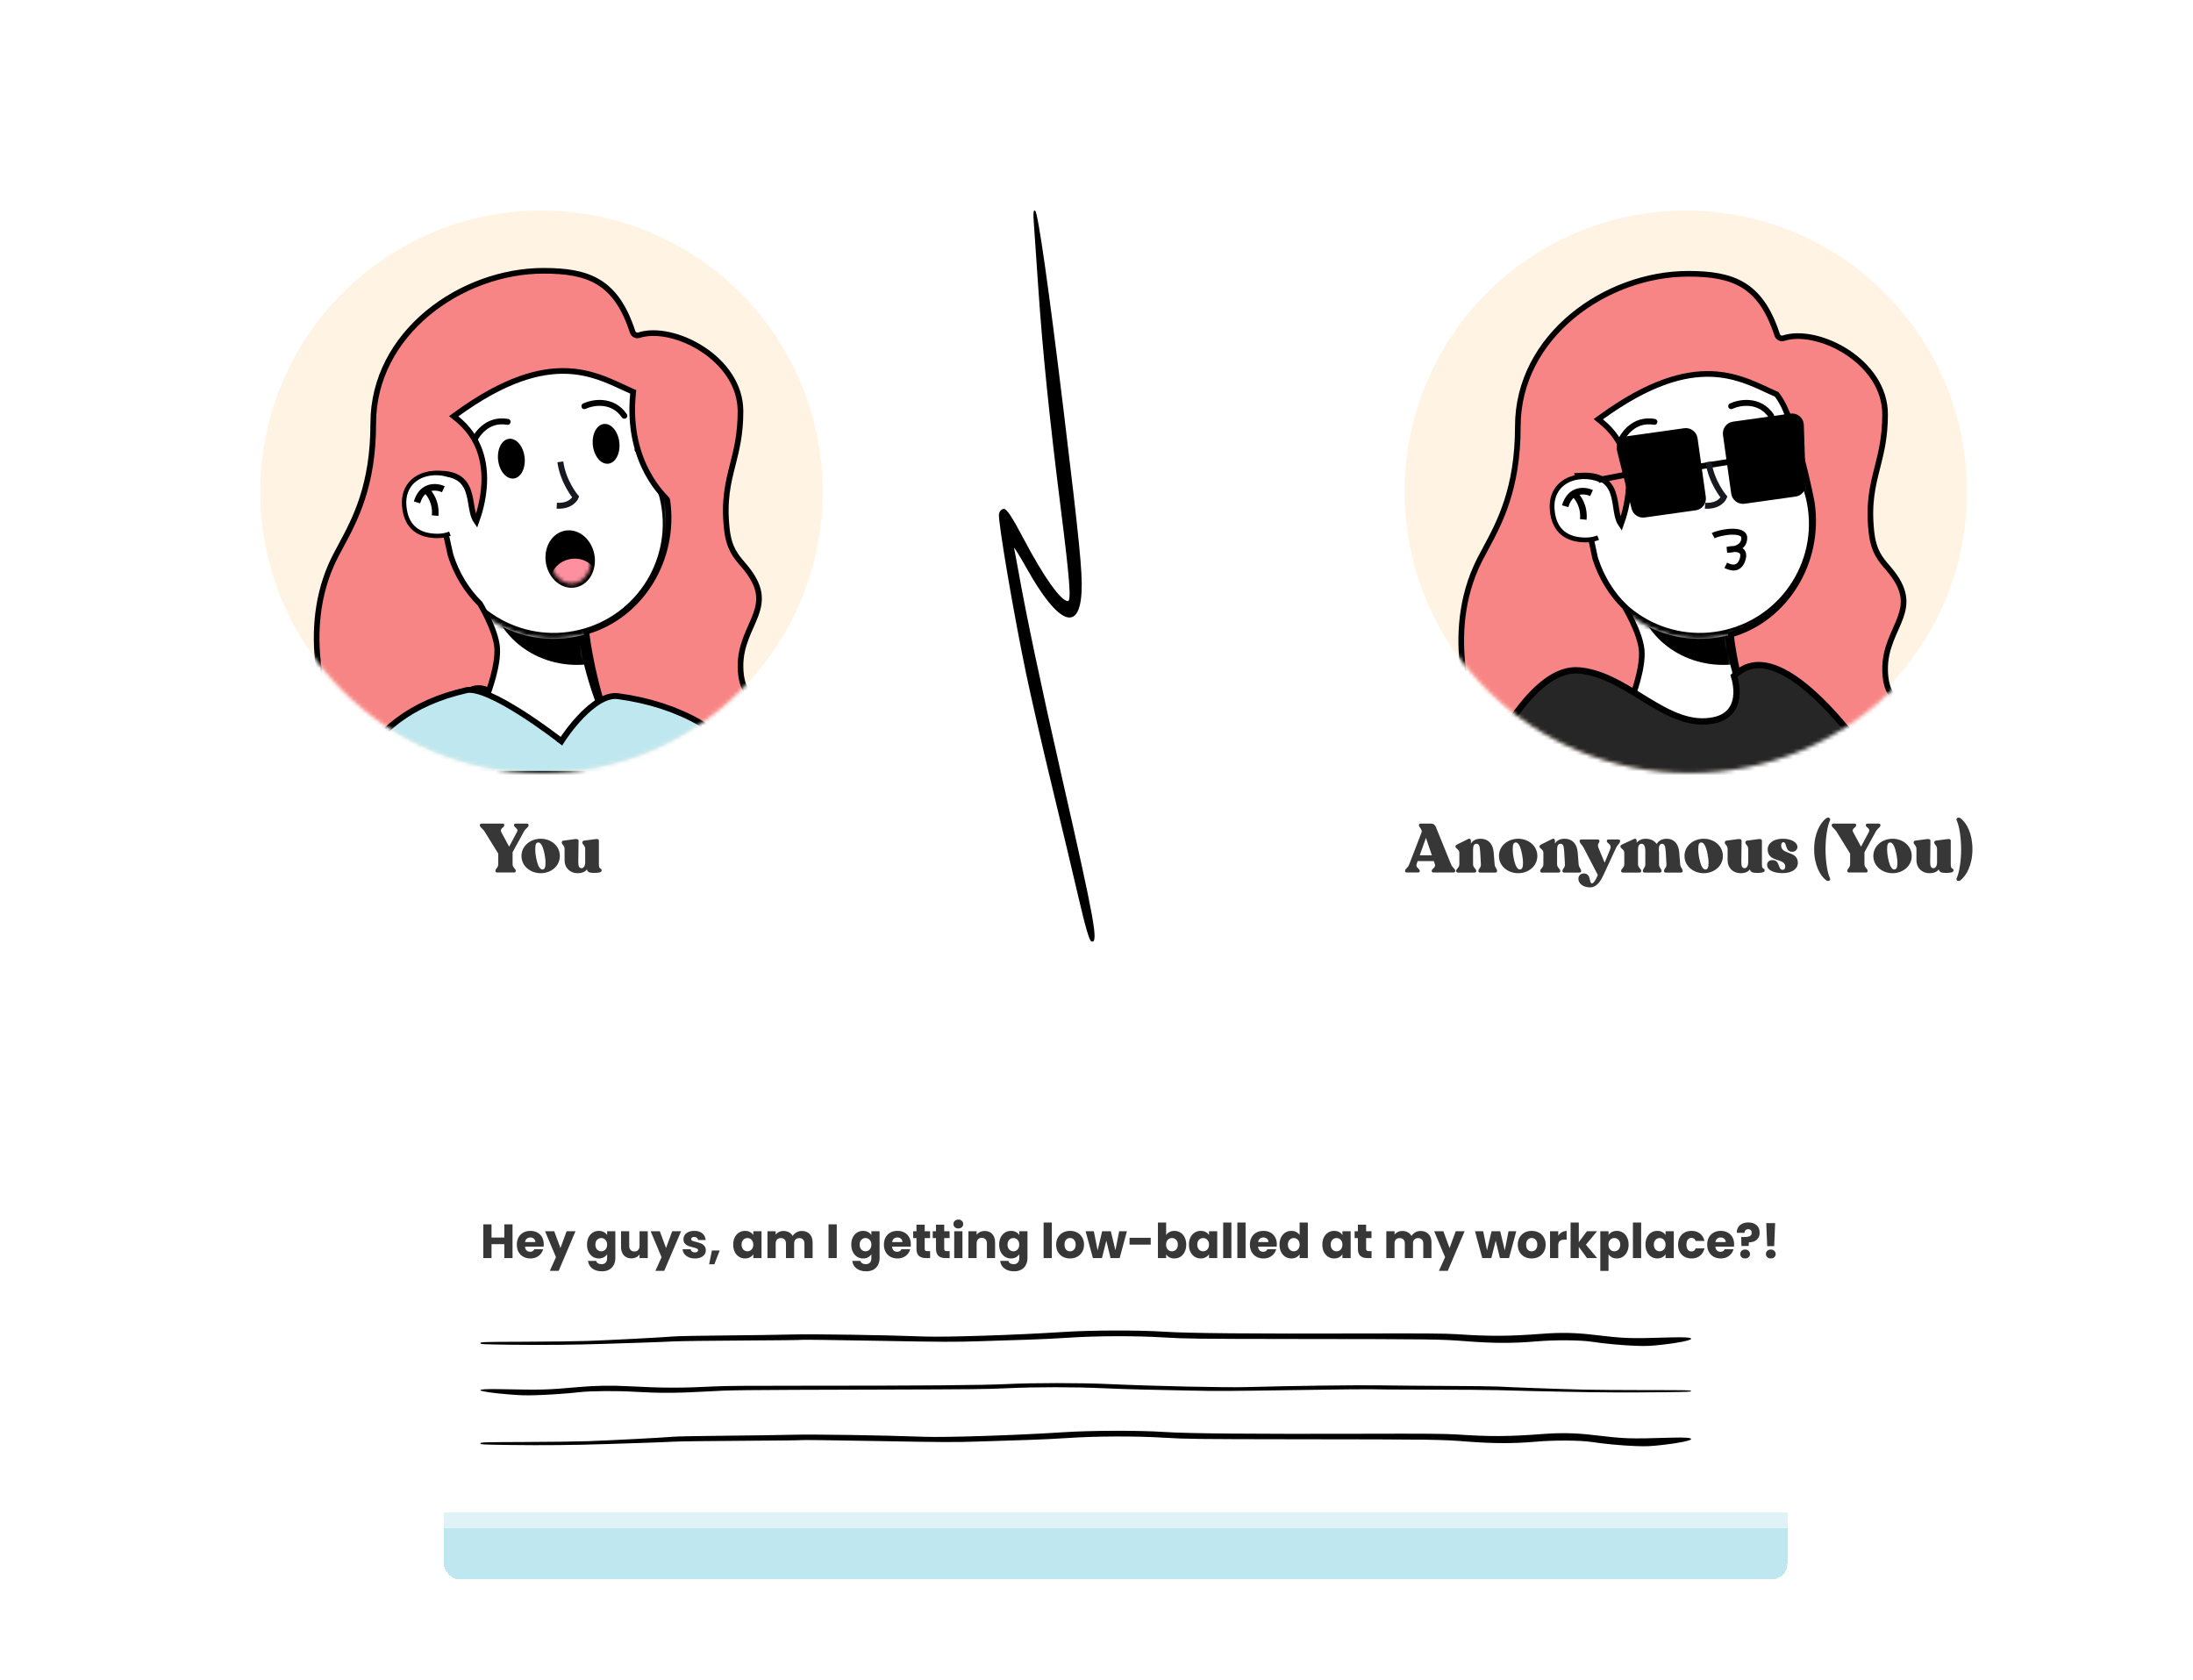 <svg width="573" height="439" viewBox="0 0 573 439" fill="none" xmlns="http://www.w3.org/2000/svg">
<rect width="573" height="480" rx="24" fill="white" fill-opacity="0.5"/>
<path d="M271.298 75.309C270.796 67.883 270.268 60.215 270.125 58.268C269.926 55.558 270.005 54.802 270.459 55.042C271.211 55.439 274.035 75.275 277.968 107.786C282.04 141.447 282.827 149.365 282.605 154.421C282.123 165.382 276.502 163.154 268.44 148.804C266.39 145.155 264.825 142.643 264.963 143.223C265.1 143.802 265.563 146.247 265.992 148.656C268.2 161.065 271.992 179.05 277.454 203.027C286.114 241.044 287.105 246.566 285.159 245.957C284.644 245.797 283.568 242.121 281.781 234.41C280.339 228.188 277.206 215.051 274.82 205.217C272.434 195.382 269.417 182.246 268.116 176.024C264.895 160.628 260.693 135.925 261.018 134.295C261.171 133.524 261.717 132.965 262.316 132.965C263.071 132.965 264.491 135.129 267.571 140.973C272.726 150.754 277.211 157.049 279.024 157.049C279.934 157.049 279.517 151.533 277.241 133.456C274.221 109.458 272.404 91.685 271.298 75.309Z" fill="black"/>
<circle cx="440.477" cy="128.477" r="73.477" fill="#FFF4E3"/>
<mask id="mask0_9888_51031" style="mask-type:alpha" maskUnits="userSpaceOnUse" x="367" y="55" width="149" height="147">
<ellipse cx="441.5" cy="128.477" rx="74.5" ry="73.477" fill="#FFEDEF"/>
</mask>
<g mask="url(#mask0_9888_51031)">
<g clip-path="url(#clip0_9888_51031)">
<path d="M461.84 195.174C456.271 187.44 451.914 172.486 451.398 165.01L424.908 153.602L413.887 195.174H461.84Z" fill="white" stroke="black" stroke-width="1.547"/>
<mask id="mask1_9888_51031" style="mask-type:alpha" maskUnits="userSpaceOnUse" x="413" y="153" width="49" height="47">
<path d="M461.84 199.041C456.271 191.307 451.914 172.486 451.398 165.01L424.908 153.602L413.887 199.041H461.84Z" fill="#AC6651"/>
</mask>
<g mask="url(#mask1_9888_51031)">
<g style="mix-blend-mode:multiply">
<ellipse cx="450.238" cy="152.828" rx="22.816" ry="20.883" fill="black"/>
</g>
</g>
<mask id="path-8-inside-1_9888_51031" fill="white">
<path fill-rule="evenodd" clip-rule="evenodd" d="M414.093 135.742C413.997 138.406 414.257 141.127 414.908 143.846C418.776 159.989 434.998 169.94 451.14 166.072C467.283 162.204 477.234 145.982 473.367 129.84C472.715 127.12 471.713 124.575 470.419 122.243C470.714 120.446 470.664 118.562 470.213 116.679C469.748 114.742 468.905 112.995 467.78 111.498C467.9 108.76 467.645 105.96 466.975 103.162C463.107 87.019 446.885 77.068 430.742 80.936C414.599 84.803 404.648 101.025 408.516 117.168C409.186 119.965 410.227 122.577 411.574 124.962C411.25 126.807 411.289 128.748 411.754 130.686C412.205 132.569 413.015 134.273 414.093 135.742Z"/>
</mask>
<path fill-rule="evenodd" clip-rule="evenodd" d="M414.093 135.742C413.997 138.406 414.257 141.127 414.908 143.846C418.776 159.989 434.998 169.94 451.14 166.072C467.283 162.204 477.234 145.982 473.367 129.84C472.715 127.12 471.713 124.575 470.419 122.243C470.714 120.446 470.664 118.562 470.213 116.679C469.748 114.742 468.905 112.995 467.78 111.498C467.9 108.76 467.645 105.96 466.975 103.162C463.107 87.019 446.885 77.068 430.742 80.936C414.599 84.803 404.648 101.025 408.516 117.168C409.186 119.965 410.227 122.577 411.574 124.962C411.25 126.807 411.289 128.748 411.754 130.686C412.205 132.569 413.015 134.273 414.093 135.742Z" fill="white"/>
<path d="M414.093 135.742L415.639 135.798L415.659 135.26L415.34 134.827L414.093 135.742ZM414.908 143.846L413.404 144.206L414.908 143.846ZM451.14 166.072L451.501 167.576L451.14 166.072ZM473.367 129.84L471.862 130.2L473.367 129.84ZM470.419 122.243L468.893 121.993L468.805 122.524L469.066 122.994L470.419 122.243ZM470.213 116.679L471.717 116.319L470.213 116.679ZM467.78 111.498L466.235 111.43L466.21 111.984L466.543 112.427L467.78 111.498ZM466.975 103.162L468.479 102.802L466.975 103.162ZM430.742 80.936L431.102 82.44L430.742 80.936ZM408.516 117.168L407.011 117.529L408.516 117.168ZM411.574 124.962L413.098 125.23L413.194 124.684L412.921 124.202L411.574 124.962ZM411.754 130.686L413.258 130.325L411.754 130.686ZM412.547 135.686C412.446 138.489 412.719 141.35 413.404 144.206L416.412 143.485C415.794 140.904 415.548 138.323 415.639 135.798L412.547 135.686ZM413.404 144.206C417.47 161.18 434.527 171.643 451.501 167.576L450.78 164.568C435.468 168.236 420.081 158.797 416.412 143.485L413.404 144.206ZM451.501 167.576C468.475 163.51 478.938 146.453 474.871 129.479L471.862 130.2C475.531 145.512 466.092 160.899 450.78 164.568L451.501 167.576ZM474.871 129.479C474.186 126.622 473.133 123.946 471.772 121.493L469.066 122.994C470.293 125.204 471.244 127.618 471.862 130.2L474.871 129.479ZM468.708 117.04C469.11 118.718 469.155 120.395 468.893 121.993L471.945 122.494C472.273 120.497 472.217 118.405 471.717 116.319L468.708 117.04ZM466.543 112.427C467.544 113.758 468.294 115.312 468.708 117.04L471.717 116.319C471.202 114.172 470.266 112.232 469.017 110.569L466.543 112.427ZM469.325 111.566C469.452 108.685 469.183 105.741 468.479 102.802L465.47 103.522C466.107 106.179 466.348 108.835 466.235 111.43L469.325 111.566ZM468.479 102.802C464.412 85.828 447.355 75.365 430.382 79.431L431.102 82.44C446.415 78.771 461.802 88.21 465.47 103.522L468.479 102.802ZM430.382 79.431C413.408 83.498 402.945 100.555 407.011 117.529L410.02 116.808C406.351 101.496 415.79 86.109 431.102 82.44L430.382 79.431ZM407.011 117.529C407.716 120.467 408.81 123.213 410.227 125.723L412.921 124.202C411.644 121.94 410.656 119.463 410.02 116.808L407.011 117.529ZM413.258 130.325C412.844 128.597 412.809 126.871 413.098 125.23L410.051 124.694C409.69 126.744 409.735 128.898 410.249 131.046L413.258 130.325ZM415.34 134.827C414.381 133.52 413.66 132.005 413.258 130.325L410.249 131.046C410.75 133.133 411.648 135.025 412.846 136.657L415.34 134.827Z" fill="black" mask="url(#path-8-inside-1_9888_51031)"/>
</g>
<path d="M447.635 139.957C449.246 139.054 455.756 137.907 455.756 140.537C455.756 143.824 451.309 143.631 451.309 143.631C451.309 143.631 456.353 142.408 455.369 145.951C454.402 149.431 451.695 148.078 450.922 147.691" stroke="black" stroke-width="1.547"/>
<path d="M452.334 106.114C454.525 105.083 459.682 104.142 462.775 108.628" stroke="black" stroke-width="1.547" stroke-linecap="round"/>
<path d="M423.167 115.897C423.968 113.611 426.912 109.275 432.279 110.213" stroke="black" stroke-width="1.547" stroke-linecap="round"/>
<path d="M423.545 136.976C423.096 136.319 422.81 135.495 422.595 134.526C422.447 133.856 422.338 133.151 422.225 132.412L422.207 132.295C422.088 131.524 421.961 130.719 421.777 129.942C421.409 128.391 420.787 126.841 419.406 125.743C418.021 124.642 416.004 124.097 413.066 124.261L412.205 124.309L412.385 125.153L416.777 145.77L416.785 145.805L416.795 145.839C418.365 150.813 421.056 155.124 424.496 158.528C424.525 158.577 424.568 158.649 424.623 158.742C424.734 158.933 424.896 159.213 425.091 159.565C425.481 160.27 426.006 161.259 426.545 162.397C427.633 164.698 428.734 167.522 428.946 169.828C429.161 172.169 428.573 175.189 427.899 177.683C427.566 178.918 427.218 180.001 426.953 180.775C426.898 180.936 426.847 181.084 426.8 181.216C424.854 180.286 423.116 180.355 421.626 181.223C420.016 182.16 418.837 183.953 417.959 185.947C416.355 189.59 415.583 194.315 415.227 197.247C405.609 195.041 398.183 192.802 393.13 191.1C390.534 190.226 388.564 189.493 387.246 188.981C386.587 188.725 386.09 188.523 385.76 188.386C385.678 188.352 385.606 188.322 385.545 188.296C385.486 188.145 385.404 187.933 385.306 187.663C385.087 187.063 384.781 186.18 384.442 185.056C383.762 182.809 382.946 179.604 382.402 175.784C381.312 168.136 381.32 158.07 385.649 148.281C386.349 146.699 387.223 145.073 388.17 143.312C391.832 136.505 396.587 127.664 396.587 111.427C396.587 99.597 402.329 89.634 410.783 82.611C419.244 75.581 430.388 71.528 441.092 71.528C446.943 71.528 451.648 72.198 455.429 74.483C459.187 76.753 462.145 80.688 464.343 87.469C464.567 88.159 465.306 88.581 466.028 88.347C470.404 86.927 477.039 88.36 482.639 92.016C488.215 95.656 492.545 101.357 492.545 108.229C492.545 114.194 491.524 118.225 490.528 122.151L490.528 122.151C489.322 126.904 488.157 131.494 488.979 138.973C489.253 141.467 489.81 143.235 490.589 144.702C491.356 146.145 492.322 147.262 493.341 148.439L493.364 148.466C495.79 151.271 496.894 153.578 497.25 155.607C497.606 157.632 497.234 159.468 496.542 161.373C496.194 162.33 495.771 163.291 495.322 164.304L495.284 164.391C494.85 165.37 494.396 166.396 493.988 167.475C493.144 169.707 492.485 172.196 492.551 175.146C492.606 177.65 493.05 179.366 493.714 180.664C494.37 181.948 495.218 182.769 495.957 183.485L495.977 183.505C496.651 184.158 497.211 184.708 497.627 185.479C497.997 186.167 498.272 187.076 498.319 188.441C489.034 193.963 479.844 196.246 472.944 197.143C469.449 197.598 466.545 197.697 464.52 197.683C463.507 197.676 462.714 197.64 462.177 197.607C461.988 197.595 461.831 197.584 461.707 197.574C459.328 193.943 457.161 187.953 455.482 181.8C453.849 175.818 452.703 169.777 452.272 165.786C466.609 161.641 475.595 146.844 473.435 131.577C473.432 131.551 473.429 131.532 473.429 131.53L473.429 131.529C473.427 131.518 473.425 131.506 473.423 131.493C473.421 131.48 473.419 131.466 473.417 131.453C473.408 131.397 473.395 131.323 473.378 131.233C473.346 131.052 473.297 130.797 473.234 130.478C473.109 129.838 472.924 128.936 472.688 127.843C472.217 125.657 471.538 122.706 470.71 119.575C469.882 116.447 468.903 113.129 467.828 110.213C466.76 107.318 465.573 104.744 464.305 103.16L464.191 103.016L464.022 102.943C463.275 102.619 462.499 102.258 461.689 101.881C457.849 100.093 453.243 97.948 447.279 97.712C440.018 97.425 430.823 99.946 418.394 108.96L417.612 109.528L418.364 110.134C424.523 115.097 425.855 121.68 425.57 127.269C425.353 131.534 424.197 135.162 423.545 136.976Z" fill="#F88585" stroke="black" stroke-width="1.478"/>
<path d="M424.814 124.016L411.473 126.578" stroke="black" stroke-width="1.547" stroke-linecap="round"/>
<path d="M423.264 117.611C422.927 116.274 423.825 114.94 425.191 114.748L440.163 112.643C441.432 112.465 442.606 113.349 442.784 114.618L444.937 129.936C445.115 131.205 444.231 132.379 442.962 132.557L429.631 134.431C428.457 134.596 427.347 133.849 427.058 132.699L423.264 117.611Z" fill="black" stroke="black" stroke-width="1.547"/>
<path d="M470.545 111.045C470.5 109.666 469.269 108.631 467.903 108.823L452.931 110.927C451.662 111.106 450.778 112.279 450.956 113.548L453.109 128.866C453.287 130.135 454.461 131.019 455.73 130.841L469.061 128.968C470.235 128.803 471.096 127.779 471.057 126.594L470.545 111.045Z" fill="black" stroke="black" stroke-width="1.547"/>
<path d="M443.764 121.932L452.271 120.578" stroke="black" stroke-width="1.547"/>
<ellipse cx="433.428" cy="119.828" rx="3.48" ry="5.221" transform="rotate(-6.776 433.428 119.828)" fill="black"/>
<ellipse cx="458.179" cy="115.957" rx="3.48" ry="5.221" transform="rotate(-6.276 458.179 115.957)" fill="black"/>
<path d="M446.412 120.678C447.176 126.038 450.457 129.878 450.457 129.878C450.457 129.878 449.444 132.361 445.504 132.126" stroke="#171921" stroke-width="1.547"/>
<path d="M417.133 125.662C416.13 125.332 415.047 125.156 413.938 125.156C409.419 125.156 405.756 127.955 406.187 133.123C406.635 138.506 409.85 140.444 414.369 140.444C414.872 140.444 415.364 140.4 415.842 140.315C416.363 140.223 416.867 140.082 417.349 139.899" stroke="black" stroke-width="2.5"/>
<path d="M417.564 139.813C416.582 140.219 415.503 140.444 414.369 140.444C409.85 140.444 406.635 138.506 406.187 133.123C405.756 127.955 409.419 125.156 413.938 125.156C415.289 125.156 416.602 125.417 417.779 125.901L417.564 139.813Z" fill="white"/>
<path d="M415.843 128.812C414.121 128.022 410.331 127.606 408.953 132.257" stroke="black" stroke-width="1.723"/>
<path d="M411.32 129.031C412.253 129.821 414.033 132.261 413.689 135.706" stroke="black" stroke-width="1.723"/>
<path d="M492.049 203.049H386.509C386.523 203.021 386.536 202.994 386.55 202.967C388.307 199.387 391.55 192.784 395.77 186.875C398.165 183.522 400.847 180.435 403.713 178.263C406.579 176.092 409.56 174.887 412.588 175.152C418.41 175.661 423.595 178.849 428.801 182.049C429.295 182.352 429.788 182.655 430.282 182.956C435.884 186.37 441.636 189.54 447.962 188.153C450.103 187.684 451.545 186.679 452.453 185.382C453.348 184.103 453.669 182.617 453.725 181.258C453.781 179.898 453.572 178.612 453.356 177.677C453.254 177.24 453.15 176.874 453.067 176.605C454.469 175.194 455.953 174.372 457.485 174.002C459.146 173.601 460.922 173.717 462.79 174.27C466.553 175.383 470.579 178.234 474.508 181.901C481.706 188.62 488.311 197.812 492.049 203.049Z" fill="#262626" stroke="black" stroke-width="1.653"/>
</g>
<path d="M379.132 225.793C379.546 226.801 380.23 226.945 380.23 227.503V227.575C380.23 227.809 380.05 227.953 379.78 227.953H374.542C374.272 227.953 374.092 227.809 374.092 227.575V227.503C374.092 226.945 375.226 226.675 374.92 225.793L374.632 224.965H370.42L370.132 225.793C369.826 226.675 370.96 226.945 370.96 227.503V227.575C370.96 227.809 370.78 227.953 370.51 227.953H367.576C367.306 227.953 367.126 227.809 367.126 227.575V227.503C367.126 226.945 367.828 226.837 368.224 225.793L371.428 217.495C371.716 216.739 370.744 216.091 370.744 215.623V215.551C370.744 215.317 370.924 215.173 371.194 215.173H373.858C374.524 215.173 374.92 215.461 375.19 216.109L379.132 225.793ZM370.96 223.453H374.128L372.58 218.899L370.96 223.453ZM390.523 225.811C390.595 226.693 391.171 226.963 391.171 227.521V227.593C391.171 227.827 390.991 227.971 390.721 227.971H386.743C386.473 227.971 386.293 227.827 386.293 227.593V227.521C386.293 226.963 386.995 226.693 386.941 225.811L386.761 222.697C386.671 221.023 386.473 220.447 385.771 220.447C385.123 220.447 384.889 221.059 384.889 221.995V225.811C384.889 226.693 385.717 226.963 385.717 227.521V227.593C385.717 227.827 385.537 227.971 385.267 227.971H380.929C380.659 227.971 380.479 227.827 380.479 227.593V227.521C380.479 226.963 381.307 226.693 381.307 225.811V222.769C381.307 221.887 380.299 221.725 380.299 221.167V221.095C380.299 220.861 380.497 220.753 380.767 220.609L383.593 219.205C384.079 218.953 384.331 219.295 384.331 219.673V220.411C384.799 219.583 385.681 219.133 386.851 219.133C388.363 219.133 390.055 219.925 390.289 222.823L390.523 225.811ZM396.678 228.133C394.05 228.133 391.656 226.333 391.656 223.633C391.656 220.933 394.05 219.133 396.678 219.133C399.324 219.133 401.682 220.933 401.682 223.633C401.682 226.333 399.324 228.133 396.678 228.133ZM397.11 227.161C397.83 227.161 397.938 226.405 397.938 225.271C397.938 224.317 397.398 220.105 396.066 220.105C395.364 220.105 395.256 220.789 395.256 222.031C395.256 223.183 395.796 227.161 397.11 227.161ZM412.478 225.811C412.55 226.693 413.126 226.963 413.126 227.521V227.593C413.126 227.827 412.946 227.971 412.676 227.971H408.698C408.428 227.971 408.248 227.827 408.248 227.593V227.521C408.248 226.963 408.95 226.693 408.896 225.811L408.716 222.697C408.626 221.023 408.428 220.447 407.726 220.447C407.078 220.447 406.844 221.059 406.844 221.995V225.811C406.844 226.693 407.672 226.963 407.672 227.521V227.593C407.672 227.827 407.492 227.971 407.222 227.971H402.884C402.614 227.971 402.434 227.827 402.434 227.593V227.521C402.434 226.963 403.262 226.693 403.262 225.811V222.769C403.262 221.887 402.254 221.725 402.254 221.167V221.095C402.254 220.861 402.452 220.753 402.722 220.609L405.548 219.205C406.034 218.953 406.286 219.295 406.286 219.673V220.411C406.754 219.583 407.636 219.133 408.806 219.133C410.318 219.133 412.01 219.925 412.244 222.823L412.478 225.811ZM422.854 219.313C423.124 219.313 423.304 219.457 423.304 219.691V219.763C423.304 220.321 422.656 220.645 422.278 221.473L418.894 228.745C418.426 229.753 417.382 231.841 415.456 231.841C413.584 231.841 412.414 230.761 412.414 229.627C412.414 228.781 412.954 228.205 413.854 228.205C415.798 228.205 415.168 230.797 415.924 230.797C416.446 230.797 417.058 229.645 417.49 228.601L413.782 221.473C413.332 220.609 412.738 220.321 412.738 219.763V219.691C412.738 219.457 412.918 219.313 413.188 219.313H417.472C417.724 219.313 417.904 219.475 417.904 219.709V219.781C417.904 220.321 417.22 220.447 417.67 221.527L419.272 225.397L420.712 221.869C421.252 220.555 419.83 220.321 419.83 219.781V219.709C419.83 219.475 420.01 219.313 420.28 219.313H422.854ZM439.006 225.811C439.078 226.693 439.654 226.963 439.654 227.521V227.593C439.654 227.827 439.474 227.971 439.204 227.971H435.226C434.956 227.971 434.776 227.827 434.776 227.593V227.521C434.776 226.963 435.478 226.693 435.424 225.811L435.244 222.697C435.154 221.041 434.902 220.447 434.272 220.447C433.66 220.447 433.426 221.095 433.426 221.977C433.462 222.211 433.48 222.445 433.48 222.715V225.811C433.48 226.693 434.128 226.963 434.128 227.521V227.593C434.128 227.827 433.948 227.971 433.678 227.971H429.7C429.43 227.971 429.25 227.827 429.25 227.593V227.521C429.25 226.963 429.898 226.693 429.898 225.811V222.463C429.898 221.059 429.556 220.447 428.926 220.447C428.224 220.447 427.99 221.077 427.99 221.941V225.811C427.99 226.693 428.818 226.963 428.818 227.521V227.593C428.818 227.827 428.638 227.971 428.368 227.971H424.03C423.76 227.971 423.58 227.827 423.58 227.593V227.521C423.58 226.963 424.408 226.693 424.408 225.811V222.769C424.408 221.887 423.4 221.725 423.4 221.167V221.095C423.4 220.861 423.598 220.735 423.868 220.609L426.91 219.205C427.396 218.971 427.648 219.295 427.648 219.673V220.159C428.17 219.529 428.98 219.133 429.952 219.133C431.176 219.133 432.238 219.583 432.868 220.501C433.372 219.619 434.326 219.133 435.478 219.133C436.954 219.133 438.538 219.925 438.772 222.823L439.006 225.811ZM445.159 228.133C442.531 228.133 440.137 226.333 440.137 223.633C440.137 220.933 442.531 219.133 445.159 219.133C447.805 219.133 450.163 220.933 450.163 223.633C450.163 226.333 447.805 228.133 445.159 228.133ZM445.591 227.161C446.311 227.161 446.419 226.405 446.419 225.271C446.419 224.317 445.879 220.105 444.547 220.105C443.845 220.105 443.737 220.789 443.737 222.031C443.737 223.183 444.277 227.161 445.591 227.161ZM460.364 225.847C460.364 227.359 461.084 226.621 461.084 227.413C461.084 227.935 460.292 228.061 459.032 228.061C457.862 228.061 457.358 227.809 457.232 227.125C456.782 227.773 455.972 228.133 454.766 228.133C453.002 228.133 451.4 226.909 451.4 224.731V221.779C451.4 220.897 450.662 220.627 450.662 220.141V220.069C450.662 219.853 450.842 219.655 451.112 219.619L454.1 219.223C454.694 219.151 455.054 219.277 455.054 219.637L454.982 225.109C454.964 226.423 455.252 226.819 455.882 226.819C456.386 226.819 456.782 226.207 456.782 225.271V221.779C456.782 220.897 456.044 220.627 456.044 220.141V220.069C456.044 219.853 456.224 219.655 456.494 219.619L459.482 219.223C460.076 219.151 460.364 219.277 460.364 219.637V225.847ZM465.756 228.115C463.524 228.115 461.724 227.359 461.724 225.991C461.724 225.091 462.354 224.713 463.146 224.713C465.144 224.713 464.514 227.251 465.756 227.251C466.134 227.251 466.458 227.053 466.458 226.423C466.458 224.083 461.868 225.379 461.868 221.941C461.868 220.285 463.452 219.133 465.774 219.133C468.078 219.133 469.644 220.069 469.644 221.311C469.644 221.995 469.032 222.535 468.276 222.535C466.35 222.535 466.944 220.033 465.972 220.033C465.54 220.033 465.396 220.483 465.396 220.915C465.396 223.399 469.752 222.211 469.752 225.415C469.752 226.945 468.33 228.115 465.756 228.115ZM477.145 229.987C475.615 228.817 474.013 226.045 474.013 221.887C474.013 217.729 475.615 214.957 477.145 213.787C477.685 213.373 478.459 213.715 478.117 214.417C477.487 215.731 476.983 218.773 476.983 221.887C476.983 225.001 477.487 228.043 478.117 229.357C478.459 230.059 477.685 230.401 477.145 229.987ZM490.881 215.173C491.151 215.173 491.331 215.317 491.331 215.551V215.623C491.331 216.181 490.629 216.307 490.071 217.333L487.155 222.661V225.793C487.155 226.675 487.983 226.945 487.983 227.503V227.575C487.983 227.809 487.803 227.953 487.533 227.953H483.123C482.853 227.953 482.673 227.809 482.673 227.575V227.503C482.673 226.945 483.411 226.675 483.411 225.793V223.021L479.901 217.333C479.307 216.379 478.605 216.181 478.605 215.623V215.551C478.605 215.317 478.785 215.173 479.055 215.173H484.545C484.815 215.173 484.995 215.317 484.995 215.551V215.623C484.995 216.181 483.717 216.505 484.167 217.333L486.255 221.203L488.325 217.333C488.793 216.451 487.515 216.181 487.515 215.623V215.551C487.515 215.317 487.695 215.173 487.965 215.173H490.881ZM494.5 228.133C491.872 228.133 489.478 226.333 489.478 223.633C489.478 220.933 491.872 219.133 494.5 219.133C497.146 219.133 499.504 220.933 499.504 223.633C499.504 226.333 497.146 228.133 494.5 228.133ZM494.932 227.161C495.652 227.161 495.76 226.405 495.76 225.271C495.76 224.317 495.22 220.105 493.888 220.105C493.186 220.105 493.078 220.789 493.078 222.031C493.078 223.183 493.618 227.161 494.932 227.161ZM509.706 225.847C509.706 227.359 510.426 226.621 510.426 227.413C510.426 227.935 509.634 228.061 508.374 228.061C507.204 228.061 506.7 227.809 506.574 227.125C506.124 227.773 505.314 228.133 504.108 228.133C502.344 228.133 500.742 226.909 500.742 224.731V221.779C500.742 220.897 500.004 220.627 500.004 220.141V220.069C500.004 219.853 500.184 219.655 500.454 219.619L503.442 219.223C504.036 219.151 504.396 219.277 504.396 219.637L504.324 225.109C504.306 226.423 504.594 226.819 505.224 226.819C505.728 226.819 506.124 226.207 506.124 225.271V221.779C506.124 220.897 505.386 220.627 505.386 220.141V220.069C505.386 219.853 505.566 219.655 505.836 219.619L508.824 219.223C509.418 219.151 509.706 219.277 509.706 219.637V225.847ZM512.254 229.987C511.714 230.419 510.94 230.059 511.281 229.357C511.912 228.043 512.416 225.001 512.416 221.887C512.416 218.773 511.912 215.731 511.281 214.417C510.94 213.715 511.714 213.391 512.254 213.787C513.856 214.975 515.368 217.729 515.368 221.887C515.368 226.045 513.748 228.799 512.254 229.987Z" fill="#373737"/>
<circle cx="141.477" cy="128.477" r="73.477" fill="#FFF4E3"/>
<mask id="mask2_9888_51031" style="mask-type:alpha" maskUnits="userSpaceOnUse" x="68" y="55" width="147" height="147">
<circle cx="141.477" cy="128.477" r="73.477" fill="#FFEDEF"/>
</mask>
<g mask="url(#mask2_9888_51031)">
<g clip-path="url(#clip1_9888_51031)">
<path d="M162.357 195.174C156.789 187.44 152.432 172.486 151.916 165.01L125.426 153.602L114.404 195.174H162.357Z" fill="white" stroke="black" stroke-width="1.547"/>
<mask id="mask3_9888_51031" style="mask-type:alpha" maskUnits="userSpaceOnUse" x="114" y="153" width="49" height="47">
<path d="M162.357 199.041C156.789 191.307 152.432 172.486 151.916 165.01L125.426 153.602L114.404 199.041H162.357Z" fill="#AC6651"/>
</mask>
<g mask="url(#mask3_9888_51031)">
<g style="mix-blend-mode:multiply">
<ellipse cx="150.756" cy="152.828" rx="22.816" ry="20.883" fill="black"/>
</g>
</g>
<mask id="path-32-inside-2_9888_51031" fill="white">
<path fill-rule="evenodd" clip-rule="evenodd" d="M167.474 117.27C168.57 112.779 168.643 107.967 167.492 103.162C163.624 87.019 147.403 77.068 131.26 80.936C115.117 84.803 105.166 101.025 109.033 117.168C110.185 121.974 112.431 126.23 115.444 129.737C114.347 134.229 114.274 139.041 115.426 143.846C119.293 159.989 135.515 169.94 151.658 166.072C167.801 162.204 177.752 145.982 173.884 129.84C172.733 125.034 170.487 120.777 167.474 117.27Z"/>
</mask>
<path fill-rule="evenodd" clip-rule="evenodd" d="M167.474 117.27C168.57 112.779 168.643 107.967 167.492 103.162C163.624 87.019 147.403 77.068 131.26 80.936C115.117 84.803 105.166 101.025 109.033 117.168C110.185 121.974 112.431 126.23 115.444 129.737C114.347 134.229 114.274 139.041 115.426 143.846C119.293 159.989 135.515 169.94 151.658 166.072C167.801 162.204 177.752 145.982 173.884 129.84C172.733 125.034 170.487 120.777 167.474 117.27Z" fill="white"/>
<path d="M167.492 103.162L168.996 102.802L167.492 103.162ZM167.474 117.27L165.971 116.904L165.783 117.676L166.301 118.278L167.474 117.27ZM131.26 80.936L131.62 82.44L131.26 80.936ZM109.033 117.168L107.529 117.529H107.529L109.033 117.168ZM115.444 129.737L116.946 130.104L117.135 129.332L116.617 128.729L115.444 129.737ZM115.426 143.846L116.93 143.485L115.426 143.846ZM151.658 166.072L152.018 167.576L151.658 166.072ZM173.884 129.84L175.389 129.479L173.884 129.84ZM165.988 103.522C167.08 108.083 167.011 112.646 165.971 116.904L168.977 117.637C170.13 112.913 170.206 107.851 168.996 102.802L165.988 103.522ZM131.62 82.44C146.932 78.771 162.319 88.21 165.988 103.522L168.996 102.802C164.93 85.828 147.873 75.365 130.899 79.431L131.62 82.44ZM110.538 116.808C106.869 101.496 116.308 86.109 131.62 82.44L130.899 79.431C113.925 83.498 103.462 100.555 107.529 117.529L110.538 116.808ZM116.617 128.729C113.761 125.405 111.63 121.369 110.538 116.808L107.529 117.529C108.739 122.579 111.101 127.056 114.27 130.745L116.617 128.729ZM116.93 143.485C115.837 138.925 115.907 134.362 116.946 130.104L113.941 129.371C112.788 134.095 112.711 139.156 113.921 144.206L116.93 143.485ZM151.298 164.568C135.985 168.236 120.598 158.797 116.93 143.485L113.921 144.206C117.988 161.18 135.045 171.643 152.018 167.576L151.298 164.568ZM172.38 130.2C176.049 145.512 166.61 160.899 151.298 164.568L152.018 167.576C168.992 163.51 179.455 146.453 175.389 129.479L172.38 130.2ZM166.301 118.278C169.157 121.603 171.287 125.639 172.38 130.2L175.389 129.479C174.179 124.429 171.817 119.951 168.647 116.262L166.301 118.278Z" fill="black" mask="url(#path-32-inside-2_9888_51031)"/>
</g>
<path d="M150.229 152.937C153.516 152.342 155.441 148.71 154.771 145.01C154.102 141.31 151.025 138.583 147.739 139.178C144.452 139.773 142.527 143.405 143.196 147.105C143.866 150.805 146.942 153.532 150.229 152.937Z" fill="black" stroke="black" stroke-width="1.089"/>
<mask id="mask4_9888_51031" style="mask-type:alpha" maskUnits="userSpaceOnUse" x="143" y="139" width="12" height="14">
<ellipse cx="148.984" cy="146.057" rx="5.337" ry="6.447" transform="rotate(-10.258 148.984 146.057)" fill="#171921"/>
</mask>
<g mask="url(#mask4_9888_51031)">
<ellipse cx="149.973" cy="151.52" rx="6.128" ry="5.552" transform="rotate(-10.258 149.973 151.52)" fill="#FC909F"/>
</g>
<path d="M152.689 106.114C154.881 105.083 160.037 104.142 163.131 108.628" stroke="black" stroke-width="1.547" stroke-linecap="round"/>
<path d="M123.523 115.897C124.324 113.611 127.267 109.275 132.635 110.213" stroke="black" stroke-width="1.547" stroke-linecap="round"/>
<path d="M124.479 136.2C124.024 135.547 123.731 134.732 123.508 133.78C123.355 133.131 123.241 132.45 123.122 131.737C123.114 131.689 123.106 131.641 123.098 131.593C122.971 130.838 122.836 130.05 122.642 129.29C122.255 127.77 121.612 126.258 120.217 125.191C118.822 124.124 116.801 123.598 113.867 123.762L112.998 123.811L113.187 124.661L117.714 144.996L117.721 145.027L117.731 145.057C119.3 150.031 121.991 154.343 125.432 157.747C125.461 157.796 125.504 157.868 125.558 157.961C125.67 158.152 125.831 158.432 126.026 158.784C126.417 159.488 126.942 160.477 127.481 161.616C128.569 163.917 129.669 166.741 129.882 169.047C130.097 171.388 129.508 174.407 128.835 176.902C128.501 178.136 128.153 179.219 127.889 179.994C127.834 180.155 127.783 180.302 127.736 180.435C125.79 179.505 124.051 179.574 122.562 180.441C120.952 181.379 119.772 183.172 118.895 185.165C117.29 188.809 116.519 193.534 116.163 196.466C106.545 194.26 99.118 192.02 94.066 190.319C91.469 189.444 89.5 188.712 88.181 188.2C87.522 187.943 87.026 187.742 86.696 187.605C86.614 187.571 86.542 187.541 86.48 187.515C86.421 187.364 86.34 187.151 86.241 186.882C86.022 186.282 85.717 185.398 85.377 184.275C84.698 182.028 83.882 178.823 83.337 175.003C82.248 167.355 82.256 157.289 86.584 147.5C87.284 145.918 88.158 144.292 89.106 142.531C92.767 135.723 97.523 126.882 97.523 110.646C97.523 98.816 103.265 88.853 111.718 81.829C120.179 74.8 131.324 70.747 142.027 70.747C147.879 70.747 152.583 71.417 156.364 73.701C160.122 75.972 163.081 79.907 165.279 86.688C165.502 87.378 166.241 87.8 166.964 87.565C171.34 86.146 177.974 87.579 183.575 91.235C189.151 94.875 193.481 100.576 193.481 107.448C193.481 113.413 192.459 117.444 191.463 121.37L191.463 121.37C190.257 126.122 189.092 130.713 189.914 138.191C190.188 140.685 190.746 142.454 191.525 143.92C192.292 145.363 193.258 146.48 194.276 147.658L194.299 147.685C196.725 150.489 197.83 152.796 198.186 154.826C198.542 156.85 198.169 158.687 197.477 160.592C197.129 161.549 196.706 162.51 196.258 163.522L196.219 163.61C195.786 164.589 195.331 165.615 194.923 166.694C194.079 168.926 193.421 171.415 193.486 174.364C193.542 176.868 193.986 178.585 194.65 179.883C195.306 181.167 196.153 181.988 196.892 182.704L196.912 182.723C197.586 183.377 198.147 183.927 198.562 184.697C198.933 185.386 199.208 186.295 199.254 187.66C189.969 193.182 180.78 195.464 173.879 196.362C170.385 196.817 167.481 196.916 165.455 196.902C164.442 196.894 163.649 196.859 163.112 196.826C162.923 196.814 162.766 196.802 162.642 196.792C160.264 193.162 158.096 187.172 156.417 181.019C154.785 175.037 153.638 168.995 153.207 165.005C167.548 160.859 176.535 146.056 174.369 130.785C174.357 130.693 174.331 130.624 174.318 130.591C174.296 130.54 174.274 130.5 174.259 130.476C174.23 130.428 174.2 130.39 174.182 130.367C174.144 130.319 174.099 130.269 174.058 130.224C174.003 130.165 173.929 130.087 173.845 129.999C173.803 129.954 173.758 129.907 173.711 129.858C173.425 129.555 173.02 129.12 172.541 128.548C171.582 127.404 170.319 125.71 169.111 123.45C166.698 118.935 164.494 112.139 165.399 102.912L165.452 102.376L164.958 102.162C164.21 101.838 163.435 101.477 162.625 101.1C158.784 99.311 154.179 97.167 148.214 96.931C140.953 96.644 131.759 99.165 119.33 108.179L118.547 108.746L119.3 109.353C125.459 114.316 126.79 120.899 126.506 126.488C126.288 130.757 125.131 134.388 124.479 136.2Z" fill="#F88585" stroke="black" stroke-width="1.478"/>
<ellipse cx="133.611" cy="119.828" rx="3.48" ry="5.221" transform="rotate(-6.776 133.611 119.828)" fill="black"/>
<ellipse cx="158.362" cy="115.957" rx="3.48" ry="5.221" transform="rotate(-6.276 158.362 115.957)" fill="black"/>
<path d="M146.405 120.666C147.159 126.027 150.431 129.863 150.431 129.863C150.431 129.863 149.414 132.349 145.477 132.121" stroke="#171921" stroke-width="1.547"/>
<path d="M117.133 124.662C116.13 124.332 115.047 124.156 113.938 124.156C109.419 124.156 105.756 126.955 106.187 132.123C106.635 137.506 109.85 139.444 114.369 139.444C114.872 139.444 115.364 139.4 115.842 139.315C116.363 139.223 116.867 139.082 117.349 138.899" stroke="black" stroke-width="2.3"/>
<path d="M117.564 138.813C116.582 139.219 115.503 139.444 114.369 139.444C109.85 139.444 106.635 137.506 106.187 132.123C105.756 126.955 109.419 124.156 113.938 124.156C115.289 124.156 116.602 124.417 117.779 124.901L117.564 138.813Z" fill="white"/>
<path d="M115.843 127.812C114.121 127.022 110.331 126.606 108.953 131.257" stroke="black" stroke-width="1.723"/>
<path d="M111.32 128.031C112.253 128.821 114.033 131.261 113.689 134.706" stroke="black" stroke-width="1.723"/>
<path d="M146.024 193.132C146.024 193.132 146.024 193.132 146.499 192.522L146.024 193.132L146.69 193.651L147.148 192.943L147.148 192.943L147.149 192.942L147.153 192.936L147.169 192.912C147.183 192.89 147.205 192.857 147.234 192.813C147.292 192.726 147.379 192.598 147.493 192.433C147.721 192.104 148.055 191.633 148.478 191.071C149.327 189.943 150.527 188.455 151.941 186.999C153.358 185.54 154.967 184.137 156.63 183.161C158.299 182.181 159.948 181.674 161.478 181.881C177.89 184.094 189.967 191.363 197.807 202.19H92.117C98.42 190.843 107.386 183.621 121.921 180.307C122.54 180.166 123.383 180.208 124.436 180.453C125.478 180.696 126.666 181.122 127.948 181.685C130.51 182.811 133.371 184.454 136.059 186.155C138.744 187.855 141.236 189.6 143.059 190.921C143.97 191.582 144.712 192.135 145.227 192.524C145.484 192.718 145.684 192.871 145.819 192.974C145.887 193.026 145.938 193.066 145.973 193.093L146.011 193.123L146.021 193.13L146.023 193.132L146.024 193.132Z" fill="#BEE7EF" stroke="black" stroke-width="1.547"/>
</g>
<path d="M137.657 215.173C137.927 215.173 138.107 215.317 138.107 215.551V215.623C138.107 216.181 137.405 216.307 136.847 217.333L133.931 222.661V225.793C133.931 226.675 134.759 226.945 134.759 227.503V227.575C134.759 227.809 134.579 227.953 134.309 227.953H129.899C129.629 227.953 129.449 227.809 129.449 227.575V227.503C129.449 226.945 130.187 226.675 130.187 225.793V223.021L126.677 217.333C126.083 216.379 125.381 216.181 125.381 215.623V215.551C125.381 215.317 125.561 215.173 125.831 215.173H131.321C131.591 215.173 131.771 215.317 131.771 215.551V215.623C131.771 216.181 130.493 216.505 130.943 217.333L133.031 221.203L135.101 217.333C135.569 216.451 134.291 216.181 134.291 215.623V215.551C134.291 215.317 134.471 215.173 134.741 215.173H137.657ZM141.277 228.133C138.649 228.133 136.255 226.333 136.255 223.633C136.255 220.933 138.649 219.133 141.277 219.133C143.923 219.133 146.281 220.933 146.281 223.633C146.281 226.333 143.923 228.133 141.277 228.133ZM141.709 227.161C142.429 227.161 142.537 226.405 142.537 225.271C142.537 224.317 141.997 220.105 140.665 220.105C139.963 220.105 139.855 220.789 139.855 222.031C139.855 223.183 140.395 227.161 141.709 227.161ZM156.483 225.847C156.483 227.359 157.203 226.621 157.203 227.413C157.203 227.935 156.411 228.061 155.151 228.061C153.981 228.061 153.477 227.809 153.351 227.125C152.901 227.773 152.091 228.133 150.885 228.133C149.121 228.133 147.519 226.909 147.519 224.731V221.779C147.519 220.897 146.781 220.627 146.781 220.141V220.069C146.781 219.853 146.961 219.655 147.231 219.619L150.219 219.223C150.813 219.151 151.173 219.277 151.173 219.637L151.101 225.109C151.083 226.423 151.371 226.819 152.001 226.819C152.505 226.819 152.901 226.207 152.901 225.271V221.779C152.901 220.897 152.163 220.627 152.163 220.141V220.069C152.163 219.853 152.343 219.655 152.613 219.619L155.601 219.223C156.195 219.151 156.483 219.277 156.483 219.637V225.847Z" fill="#373737"/>
<g filter="url(#filter0_d_9888_51031)">
<rect x="116" y="303" width="351" height="103" rx="4" fill="#BEE7EF" shape-rendering="crispEdges"/>
</g>
<g filter="url(#filter1_d_9888_51031)">
<rect x="105" y="290" width="381.005" height="100.884" rx="8.374" fill="white" shape-rendering="crispEdges"/>
<rect x="102.907" y="287.907" width="385.192" height="105.071" rx="10.467" stroke="white" stroke-opacity="0.5" stroke-width="4.187" shape-rendering="crispEdges"/>
<path d="M133.918 315.682V324.5H131.77V320.87H128.429V324.5H126.281V315.682H128.429V319.137H131.77V315.682H133.918ZM142.075 320.882C142.075 321.083 142.063 321.293 142.038 321.511H137.177C137.21 321.946 137.348 322.281 137.591 322.515C137.842 322.741 138.148 322.855 138.508 322.855C139.044 322.855 139.417 322.628 139.626 322.176H141.912C141.795 322.637 141.581 323.051 141.271 323.42C140.97 323.788 140.589 324.077 140.128 324.286C139.668 324.496 139.153 324.6 138.583 324.6C137.897 324.6 137.285 324.454 136.749 324.161C136.214 323.868 135.795 323.449 135.493 322.905C135.192 322.36 135.041 321.724 135.041 320.996C135.041 320.267 135.188 319.631 135.481 319.086C135.782 318.542 136.201 318.123 136.737 317.83C137.273 317.537 137.888 317.391 138.583 317.391C139.262 317.391 139.865 317.533 140.392 317.818C140.92 318.102 141.33 318.508 141.623 319.036C141.925 319.564 142.075 320.179 142.075 320.882ZM139.877 320.317C139.877 319.949 139.752 319.656 139.5 319.438C139.249 319.22 138.935 319.111 138.558 319.111C138.198 319.111 137.893 319.216 137.641 319.425C137.398 319.635 137.248 319.932 137.189 320.317H139.877ZM150.368 317.491L145.972 327.829H143.661L145.268 324.261L142.417 317.491H144.816L146.437 321.875L148.044 317.491H150.368ZM156.469 317.391C156.964 317.391 157.395 317.491 157.763 317.692C158.14 317.893 158.429 318.157 158.63 318.483V317.491H160.778V324.487C160.778 325.132 160.648 325.714 160.388 326.233C160.137 326.761 159.748 327.18 159.22 327.489C158.701 327.799 158.052 327.954 157.273 327.954C156.235 327.954 155.393 327.707 154.749 327.213C154.104 326.727 153.735 326.066 153.643 325.229H155.766C155.833 325.496 155.992 325.706 156.243 325.857C156.495 326.016 156.804 326.095 157.173 326.095C157.617 326.095 157.968 325.965 158.228 325.706C158.496 325.455 158.63 325.048 158.63 324.487V323.495C158.421 323.822 158.132 324.09 157.763 324.299C157.395 324.5 156.964 324.6 156.469 324.6C155.892 324.6 155.368 324.454 154.899 324.161C154.43 323.859 154.058 323.437 153.781 322.892C153.513 322.34 153.38 321.703 153.38 320.983C153.38 320.263 153.513 319.631 153.781 319.086C154.058 318.542 154.43 318.123 154.899 317.83C155.368 317.537 155.892 317.391 156.469 317.391ZM158.63 320.996C158.63 320.46 158.479 320.037 158.178 319.727C157.885 319.417 157.525 319.262 157.098 319.262C156.67 319.262 156.306 319.417 156.005 319.727C155.712 320.028 155.565 320.447 155.565 320.983C155.565 321.519 155.712 321.946 156.005 322.264C156.306 322.574 156.67 322.729 157.098 322.729C157.525 322.729 157.885 322.574 158.178 322.264C158.479 321.954 158.63 321.531 158.63 320.996ZM169.253 317.491V324.5H167.105V323.545C166.887 323.855 166.59 324.106 166.213 324.299C165.845 324.483 165.434 324.575 164.982 324.575C164.446 324.575 163.973 324.458 163.563 324.224C163.152 323.981 162.834 323.633 162.608 323.181C162.382 322.729 162.269 322.197 162.269 321.586V317.491H164.404V321.297C164.404 321.766 164.526 322.13 164.769 322.39C165.011 322.649 165.338 322.779 165.748 322.779C166.167 322.779 166.498 322.649 166.741 322.39C166.983 322.13 167.105 321.766 167.105 321.297V317.491H169.253ZM177.955 317.491L173.559 327.829H171.248L172.856 324.261L170.004 317.491H172.403L174.024 321.875L175.631 317.491H177.955ZM181.583 324.6C180.972 324.6 180.428 324.496 179.95 324.286C179.473 324.077 179.096 323.792 178.82 323.432C178.544 323.064 178.389 322.654 178.355 322.201H180.478C180.503 322.444 180.616 322.641 180.817 322.792C181.018 322.942 181.265 323.018 181.558 323.018C181.826 323.018 182.031 322.968 182.174 322.867C182.324 322.758 182.4 322.62 182.4 322.453C182.4 322.252 182.295 322.105 182.086 322.013C181.876 321.912 181.537 321.804 181.068 321.686C180.566 321.569 180.147 321.448 179.812 321.322C179.477 321.188 179.188 320.983 178.945 320.707C178.703 320.422 178.581 320.041 178.581 319.564C178.581 319.162 178.69 318.797 178.908 318.471C179.134 318.136 179.46 317.872 179.888 317.679C180.323 317.487 180.838 317.391 181.433 317.391C182.312 317.391 183.003 317.608 183.505 318.044C184.016 318.479 184.309 319.057 184.384 319.777H182.4C182.366 319.534 182.257 319.342 182.073 319.199C181.897 319.057 181.663 318.986 181.37 318.986C181.118 318.986 180.926 319.036 180.792 319.137C180.658 319.229 180.591 319.358 180.591 319.526C180.591 319.727 180.696 319.878 180.905 319.978C181.123 320.079 181.458 320.179 181.91 320.28C182.429 320.414 182.852 320.548 183.178 320.682C183.505 320.807 183.79 321.016 184.033 321.31C184.284 321.594 184.414 321.979 184.422 322.465C184.422 322.875 184.305 323.244 184.07 323.57C183.844 323.889 183.513 324.14 183.078 324.324C182.651 324.508 182.153 324.6 181.583 324.6ZM188.047 322.515L186.653 326.12H185.284L186.012 322.515H188.047ZM191.577 320.983C191.577 320.263 191.711 319.631 191.979 319.086C192.255 318.542 192.628 318.123 193.097 317.83C193.566 317.537 194.089 317.391 194.667 317.391C195.161 317.391 195.592 317.491 195.961 317.692C196.338 317.893 196.627 318.157 196.828 318.483V317.491H198.975V324.5H196.828V323.508C196.618 323.834 196.325 324.098 195.948 324.299C195.58 324.5 195.149 324.6 194.655 324.6C194.085 324.6 193.566 324.454 193.097 324.161C192.628 323.859 192.255 323.437 191.979 322.892C191.711 322.34 191.577 321.703 191.577 320.983ZM196.828 320.996C196.828 320.46 196.677 320.037 196.375 319.727C196.082 319.417 195.722 319.262 195.295 319.262C194.868 319.262 194.504 319.417 194.202 319.727C193.909 320.028 193.763 320.447 193.763 320.983C193.763 321.519 193.909 321.946 194.202 322.264C194.504 322.574 194.868 322.729 195.295 322.729C195.722 322.729 196.082 322.574 196.375 322.264C196.677 321.954 196.828 321.531 196.828 320.996ZM209.473 317.416C210.344 317.416 211.034 317.679 211.545 318.207C212.064 318.735 212.324 319.467 212.324 320.405V324.5H210.189V320.694C210.189 320.242 210.067 319.894 209.824 319.652C209.59 319.4 209.263 319.275 208.845 319.275C208.426 319.275 208.095 319.4 207.852 319.652C207.618 319.894 207.501 320.242 207.501 320.694V324.5H205.365V320.694C205.365 320.242 205.244 319.894 205.001 319.652C204.767 319.4 204.44 319.275 204.021 319.275C203.603 319.275 203.272 319.4 203.029 319.652C202.794 319.894 202.677 320.242 202.677 320.694V324.5H200.529V317.491H202.677V318.37C202.895 318.077 203.18 317.847 203.531 317.679C203.883 317.504 204.281 317.416 204.725 317.416C205.252 317.416 205.721 317.529 206.131 317.755C206.55 317.981 206.877 318.303 207.111 318.722C207.354 318.337 207.685 318.023 208.104 317.78C208.522 317.537 208.979 317.416 209.473 317.416ZM218.636 315.682V324.5H216.488V315.682H218.636ZM225.517 317.391C226.011 317.391 226.442 317.491 226.811 317.692C227.188 317.893 227.477 318.157 227.678 318.483V317.491H229.825V324.487C229.825 325.132 229.696 325.714 229.436 326.233C229.185 326.761 228.796 327.18 228.268 327.489C227.749 327.799 227.1 327.954 226.321 327.954C225.283 327.954 224.441 327.707 223.796 327.213C223.152 326.727 222.783 326.066 222.691 325.229H224.814C224.881 325.496 225.04 325.706 225.291 325.857C225.542 326.016 225.852 326.095 226.221 326.095C226.664 326.095 227.016 325.965 227.276 325.706C227.544 325.455 227.678 325.048 227.678 324.487V323.495C227.468 323.822 227.179 324.09 226.811 324.299C226.442 324.5 226.011 324.6 225.517 324.6C224.939 324.6 224.416 324.454 223.947 324.161C223.478 323.859 223.105 323.437 222.829 322.892C222.561 322.34 222.427 321.703 222.427 320.983C222.427 320.263 222.561 319.631 222.829 319.086C223.105 318.542 223.478 318.123 223.947 317.83C224.416 317.537 224.939 317.391 225.517 317.391ZM227.678 320.996C227.678 320.46 227.527 320.037 227.225 319.727C226.932 319.417 226.572 319.262 226.145 319.262C225.718 319.262 225.354 319.417 225.052 319.727C224.759 320.028 224.613 320.447 224.613 320.983C224.613 321.519 224.759 321.946 225.052 322.264C225.354 322.574 225.718 322.729 226.145 322.729C226.572 322.729 226.932 322.574 227.225 322.264C227.527 321.954 227.678 321.531 227.678 320.996ZM237.986 320.882C237.986 321.083 237.974 321.293 237.949 321.511H233.088C233.121 321.946 233.259 322.281 233.502 322.515C233.753 322.741 234.059 322.855 234.419 322.855C234.955 322.855 235.328 322.628 235.537 322.176H237.823C237.706 322.637 237.492 323.051 237.182 323.42C236.881 323.788 236.5 324.077 236.039 324.286C235.579 324.496 235.064 324.6 234.494 324.6C233.808 324.6 233.197 324.454 232.661 324.161C232.125 323.868 231.706 323.449 231.405 322.905C231.103 322.36 230.952 321.724 230.952 320.996C230.952 320.267 231.099 319.631 231.392 319.086C231.693 318.542 232.112 318.123 232.648 317.83C233.184 317.537 233.799 317.391 234.494 317.391C235.173 317.391 235.776 317.533 236.303 317.818C236.831 318.102 237.241 318.508 237.534 319.036C237.836 319.564 237.986 320.179 237.986 320.882ZM235.788 320.317C235.788 319.949 235.663 319.656 235.411 319.438C235.16 319.22 234.846 319.111 234.469 319.111C234.109 319.111 233.804 319.216 233.552 319.425C233.31 319.635 233.159 319.932 233.1 320.317H235.788ZM243.026 322.679V324.5H241.933C241.154 324.5 240.547 324.312 240.112 323.935C239.676 323.55 239.459 322.926 239.459 322.063V319.275H238.605V317.491H239.459V315.783H241.607V317.491H243.013V319.275H241.607V322.088C241.607 322.298 241.657 322.448 241.757 322.541C241.858 322.633 242.025 322.679 242.26 322.679H243.026ZM248.129 322.679V324.5H247.036C246.257 324.5 245.65 324.312 245.215 323.935C244.779 323.55 244.561 322.926 244.561 322.063V319.275H243.707V317.491H244.561V315.783H246.709V317.491H248.116V319.275H246.709V322.088C246.709 322.298 246.76 322.448 246.86 322.541C246.961 322.633 247.128 322.679 247.363 322.679H248.129ZM250.405 316.763C250.029 316.763 249.719 316.654 249.476 316.436C249.241 316.21 249.124 315.934 249.124 315.607C249.124 315.272 249.241 314.996 249.476 314.778C249.719 314.552 250.029 314.439 250.405 314.439C250.774 314.439 251.075 314.552 251.31 314.778C251.553 314.996 251.674 315.272 251.674 315.607C251.674 315.934 251.553 316.21 251.31 316.436C251.075 316.654 250.774 316.763 250.405 316.763ZM251.473 317.491V324.5H249.325V317.491H251.473ZM257.3 317.416C258.121 317.416 258.774 317.684 259.26 318.22C259.754 318.747 260.001 319.476 260.001 320.405V324.5H257.866V320.694C257.866 320.225 257.744 319.861 257.501 319.601C257.258 319.342 256.932 319.212 256.522 319.212C256.111 319.212 255.785 319.342 255.542 319.601C255.299 319.861 255.178 320.225 255.178 320.694V324.5H253.03V317.491H255.178V318.421C255.395 318.111 255.688 317.868 256.057 317.692C256.425 317.508 256.84 317.416 257.3 317.416ZM264.156 317.391C264.65 317.391 265.082 317.491 265.45 317.692C265.827 317.893 266.116 318.157 266.317 318.483V317.491H268.465V324.487C268.465 325.132 268.335 325.714 268.075 326.233C267.824 326.761 267.435 327.18 266.907 327.489C266.388 327.799 265.739 327.954 264.96 327.954C263.922 327.954 263.08 327.707 262.436 327.213C261.791 326.727 261.422 326.066 261.33 325.229H263.453C263.52 325.496 263.679 325.706 263.93 325.857C264.181 326.016 264.491 326.095 264.86 326.095C265.304 326.095 265.655 325.965 265.915 325.706C266.183 325.455 266.317 325.048 266.317 324.487V323.495C266.107 323.822 265.819 324.09 265.45 324.299C265.082 324.5 264.65 324.6 264.156 324.6C263.579 324.6 263.055 324.454 262.586 324.161C262.117 323.859 261.745 323.437 261.468 322.892C261.2 322.34 261.066 321.703 261.066 320.983C261.066 320.263 261.2 319.631 261.468 319.086C261.745 318.542 262.117 318.123 262.586 317.83C263.055 317.537 263.579 317.391 264.156 317.391ZM266.317 320.996C266.317 320.46 266.166 320.037 265.865 319.727C265.572 319.417 265.211 319.262 264.784 319.262C264.357 319.262 263.993 319.417 263.692 319.727C263.399 320.028 263.252 320.447 263.252 320.983C263.252 321.519 263.399 321.946 263.692 322.264C263.993 322.574 264.357 322.729 264.784 322.729C265.211 322.729 265.572 322.574 265.865 322.264C266.166 321.954 266.317 321.531 266.317 320.996ZM274.828 315.205V324.5H272.68V315.205H274.828ZM279.575 324.6C278.889 324.6 278.269 324.454 277.716 324.161C277.172 323.868 276.741 323.449 276.423 322.905C276.113 322.36 275.958 321.724 275.958 320.996C275.958 320.275 276.117 319.643 276.435 319.099C276.753 318.546 277.189 318.123 277.741 317.83C278.294 317.537 278.914 317.391 279.6 317.391C280.287 317.391 280.907 317.537 281.459 317.83C282.012 318.123 282.448 318.546 282.766 319.099C283.084 319.643 283.243 320.275 283.243 320.996C283.243 321.716 283.08 322.352 282.753 322.905C282.435 323.449 281.995 323.868 281.434 324.161C280.882 324.454 280.262 324.6 279.575 324.6ZM279.575 322.741C279.986 322.741 280.333 322.591 280.618 322.289C280.911 321.988 281.058 321.557 281.058 320.996C281.058 320.434 280.915 320.003 280.63 319.702C280.354 319.4 280.011 319.25 279.6 319.25C279.182 319.25 278.834 319.4 278.558 319.702C278.282 319.995 278.143 320.426 278.143 320.996C278.143 321.557 278.277 321.988 278.545 322.289C278.822 322.591 279.165 322.741 279.575 322.741ZM294.444 317.491L292.547 324.5H290.173L289.068 319.953L287.925 324.5H285.563L283.654 317.491H285.802L286.794 322.503L287.975 317.491H290.248L291.442 322.478L292.422 317.491H294.444ZM300.664 319.199V320.983H295.137V319.199H300.664ZM304.697 318.483C304.898 318.157 305.187 317.893 305.564 317.692C305.941 317.491 306.372 317.391 306.858 317.391C307.435 317.391 307.959 317.537 308.428 317.83C308.897 318.123 309.265 318.542 309.533 319.086C309.809 319.631 309.947 320.263 309.947 320.983C309.947 321.703 309.809 322.34 309.533 322.892C309.265 323.437 308.897 323.859 308.428 324.161C307.959 324.454 307.435 324.6 306.858 324.6C306.363 324.6 305.932 324.504 305.564 324.312C305.195 324.111 304.906 323.847 304.697 323.52V324.5H302.549V315.205H304.697V318.483ZM307.762 320.983C307.762 320.447 307.611 320.028 307.31 319.727C307.017 319.417 306.652 319.262 306.217 319.262C305.79 319.262 305.426 319.417 305.124 319.727C304.831 320.037 304.684 320.46 304.684 320.996C304.684 321.531 304.831 321.954 305.124 322.264C305.426 322.574 305.79 322.729 306.217 322.729C306.644 322.729 307.008 322.574 307.31 322.264C307.611 321.946 307.762 321.519 307.762 320.983ZM310.647 320.983C310.647 320.263 310.781 319.631 311.049 319.086C311.326 318.542 311.698 318.123 312.167 317.83C312.636 317.537 313.159 317.391 313.737 317.391C314.231 317.391 314.663 317.491 315.031 317.692C315.408 317.893 315.697 318.157 315.898 318.483V317.491H318.046V324.5H315.898V323.508C315.688 323.834 315.395 324.098 315.018 324.299C314.65 324.5 314.219 324.6 313.725 324.6C313.155 324.6 312.636 324.454 312.167 324.161C311.698 323.859 311.326 323.437 311.049 322.892C310.781 322.34 310.647 321.703 310.647 320.983ZM315.898 320.996C315.898 320.46 315.747 320.037 315.445 319.727C315.152 319.417 314.792 319.262 314.365 319.262C313.938 319.262 313.574 319.417 313.272 319.727C312.979 320.028 312.833 320.447 312.833 320.983C312.833 321.519 312.979 321.946 313.272 322.264C313.574 322.574 313.938 322.729 314.365 322.729C314.792 322.729 315.152 322.574 315.445 322.264C315.747 321.954 315.898 321.531 315.898 320.996ZM321.747 315.205V324.5H319.599V315.205H321.747ZM325.452 315.205V324.5H323.304V315.205H325.452ZM333.615 320.882C333.615 321.083 333.603 321.293 333.578 321.511H328.717C328.75 321.946 328.888 322.281 329.131 322.515C329.382 322.741 329.688 322.855 330.048 322.855C330.584 322.855 330.957 322.628 331.166 322.176H333.452C333.335 322.637 333.121 323.051 332.811 323.42C332.51 323.788 332.129 324.077 331.668 324.286C331.208 324.496 330.693 324.6 330.123 324.6C329.437 324.6 328.826 324.454 328.29 324.161C327.754 323.868 327.335 323.449 327.034 322.905C326.732 322.36 326.581 321.724 326.581 320.996C326.581 320.267 326.728 319.631 327.021 319.086C327.322 318.542 327.741 318.123 328.277 317.83C328.813 317.537 329.428 317.391 330.123 317.391C330.802 317.391 331.405 317.533 331.932 317.818C332.46 318.102 332.87 318.508 333.163 319.036C333.465 319.564 333.615 320.179 333.615 320.882ZM331.417 320.317C331.417 319.949 331.292 319.656 331.04 319.438C330.789 319.22 330.475 319.111 330.098 319.111C329.738 319.111 329.433 319.216 329.181 319.425C328.939 319.635 328.788 319.932 328.729 320.317H331.417ZM334.321 320.983C334.321 320.263 334.455 319.631 334.723 319.086C335 318.542 335.372 318.123 335.841 317.83C336.31 317.537 336.834 317.391 337.411 317.391C337.872 317.391 338.291 317.487 338.667 317.679C339.053 317.872 339.354 318.132 339.572 318.458V315.205H341.72V324.5H339.572V323.495C339.371 323.83 339.082 324.098 338.705 324.299C338.337 324.5 337.905 324.6 337.411 324.6C336.834 324.6 336.31 324.454 335.841 324.161C335.372 323.859 335 323.437 334.723 322.892C334.455 322.34 334.321 321.703 334.321 320.983ZM339.572 320.996C339.572 320.46 339.421 320.037 339.12 319.727C338.827 319.417 338.467 319.262 338.039 319.262C337.612 319.262 337.248 319.417 336.947 319.727C336.654 320.028 336.507 320.447 336.507 320.983C336.507 321.519 336.654 321.946 336.947 322.264C337.248 322.574 337.612 322.729 338.039 322.729C338.467 322.729 338.827 322.574 339.12 322.264C339.421 321.954 339.572 321.531 339.572 320.996ZM345.508 320.983C345.508 320.263 345.642 319.631 345.91 319.086C346.187 318.542 346.559 318.123 347.028 317.83C347.497 317.537 348.021 317.391 348.598 317.391C349.092 317.391 349.524 317.491 349.892 317.692C350.269 317.893 350.558 318.157 350.759 318.483V317.491H352.907V324.5H350.759V323.508C350.549 323.834 350.256 324.098 349.88 324.299C349.511 324.5 349.08 324.6 348.586 324.6C348.016 324.6 347.497 324.454 347.028 324.161C346.559 323.859 346.187 323.437 345.91 322.892C345.642 322.34 345.508 321.703 345.508 320.983ZM350.759 320.996C350.759 320.46 350.608 320.037 350.307 319.727C350.014 319.417 349.653 319.262 349.226 319.262C348.799 319.262 348.435 319.417 348.134 319.727C347.841 320.028 347.694 320.447 347.694 320.983C347.694 321.519 347.841 321.946 348.134 322.264C348.435 322.574 348.799 322.729 349.226 322.729C349.653 322.729 350.014 322.574 350.307 322.264C350.608 321.954 350.759 321.531 350.759 320.996ZM358.367 322.679V324.5H357.274C356.495 324.5 355.888 324.312 355.453 323.935C355.018 323.55 354.8 322.926 354.8 322.063V319.275H353.946V317.491H354.8V315.783H356.948V317.491H358.354V319.275H356.948V322.088C356.948 322.298 356.998 322.448 357.098 322.541C357.199 322.633 357.366 322.679 357.601 322.679H358.367ZM371.169 317.416C372.039 317.416 372.73 317.679 373.241 318.207C373.76 318.735 374.02 319.467 374.02 320.405V324.5H371.885V320.694C371.885 320.242 371.763 319.894 371.52 319.652C371.286 319.4 370.959 319.275 370.541 319.275C370.122 319.275 369.791 319.4 369.548 319.652C369.314 319.894 369.197 320.242 369.197 320.694V324.5H367.061V320.694C367.061 320.242 366.94 319.894 366.697 319.652C366.462 319.4 366.136 319.275 365.717 319.275C365.299 319.275 364.968 319.4 364.725 319.652C364.49 319.894 364.373 320.242 364.373 320.694V324.5H362.225V317.491H364.373V318.37C364.591 318.077 364.876 317.847 365.227 317.679C365.579 317.504 365.977 317.416 366.421 317.416C366.948 317.416 367.417 317.529 367.827 317.755C368.246 317.981 368.573 318.303 368.807 318.722C369.05 318.337 369.381 318.023 369.799 317.78C370.218 317.537 370.675 317.416 371.169 317.416ZM382.682 317.491L378.285 327.829H375.974L377.582 324.261L374.731 317.491H377.13L378.75 321.875L380.358 317.491H382.682ZM396.181 317.491L394.285 324.5H391.911L390.805 319.953L389.662 324.5H387.301L385.392 317.491H387.54L388.532 322.503L389.713 317.491H391.986L393.179 322.478L394.159 317.491H396.181ZM400.191 324.6C399.504 324.6 398.885 324.454 398.332 324.161C397.788 323.868 397.356 323.449 397.038 322.905C396.728 322.36 396.574 321.724 396.574 320.996C396.574 320.275 396.733 319.643 397.051 319.099C397.369 318.546 397.804 318.123 398.357 317.83C398.91 317.537 399.529 317.391 400.216 317.391C400.903 317.391 401.522 317.537 402.075 317.83C402.628 318.123 403.063 318.546 403.381 319.099C403.7 319.643 403.859 320.275 403.859 320.996C403.859 321.716 403.695 322.352 403.369 322.905C403.051 323.449 402.611 323.868 402.05 324.161C401.497 324.454 400.878 324.6 400.191 324.6ZM400.191 322.741C400.601 322.741 400.949 322.591 401.234 322.289C401.527 321.988 401.673 321.557 401.673 320.996C401.673 320.434 401.531 320.003 401.246 319.702C400.97 319.4 400.626 319.25 400.216 319.25C399.797 319.25 399.45 319.4 399.174 319.702C398.897 319.995 398.759 320.426 398.759 320.996C398.759 321.557 398.893 321.988 399.161 322.289C399.437 322.591 399.781 322.741 400.191 322.741ZM407.146 318.659C407.397 318.274 407.711 317.973 408.088 317.755C408.465 317.529 408.884 317.416 409.344 317.416V319.689H408.754C408.218 319.689 407.816 319.806 407.548 320.041C407.28 320.267 407.146 320.669 407.146 321.247V324.5H404.998V317.491H407.146V318.659ZM414.654 324.5L412.519 321.561V324.5H410.371V315.205H412.519V320.342L414.642 317.491H417.292L414.378 321.008L417.317 324.5H414.654ZM420.284 318.483C420.493 318.157 420.782 317.893 421.15 317.692C421.519 317.491 421.95 317.391 422.444 317.391C423.022 317.391 423.545 317.537 424.014 317.83C424.483 318.123 424.851 318.542 425.119 319.086C425.396 319.631 425.534 320.263 425.534 320.983C425.534 321.703 425.396 322.34 425.119 322.892C424.851 323.437 424.483 323.859 424.014 324.161C423.545 324.454 423.022 324.6 422.444 324.6C421.958 324.6 421.527 324.5 421.15 324.299C420.782 324.098 420.493 323.838 420.284 323.52V327.841H418.136V317.491H420.284V318.483ZM423.348 320.983C423.348 320.447 423.198 320.028 422.896 319.727C422.603 319.417 422.239 319.262 421.803 319.262C421.376 319.262 421.012 319.417 420.711 319.727C420.417 320.037 420.271 320.46 420.271 320.996C420.271 321.531 420.417 321.954 420.711 322.264C421.012 322.574 421.376 322.729 421.803 322.729C422.23 322.729 422.595 322.574 422.896 322.264C423.198 321.946 423.348 321.519 423.348 320.983ZM428.809 315.205V324.5H426.661V315.205H428.809ZM429.938 320.983C429.938 320.263 430.072 319.631 430.34 319.086C430.616 318.542 430.989 318.123 431.458 317.83C431.927 317.537 432.45 317.391 433.028 317.391C433.522 317.391 433.953 317.491 434.322 317.692C434.699 317.893 434.988 318.157 435.189 318.483V317.491H437.337V324.5H435.189V323.508C434.979 323.834 434.686 324.098 434.309 324.299C433.941 324.5 433.51 324.6 433.016 324.6C432.446 324.6 431.927 324.454 431.458 324.161C430.989 323.859 430.616 323.437 430.34 322.892C430.072 322.34 429.938 321.703 429.938 320.983ZM435.189 320.996C435.189 320.46 435.038 320.037 434.736 319.727C434.443 319.417 434.083 319.262 433.656 319.262C433.229 319.262 432.865 319.417 432.563 319.727C432.27 320.028 432.124 320.447 432.124 320.983C432.124 321.519 432.27 321.946 432.563 322.264C432.865 322.574 433.229 322.729 433.656 322.729C434.083 322.729 434.443 322.574 434.736 322.264C435.038 321.954 435.189 321.531 435.189 320.996ZM438.463 320.996C438.463 320.267 438.61 319.631 438.903 319.086C439.204 318.542 439.619 318.123 440.146 317.83C440.682 317.537 441.294 317.391 441.98 317.391C442.86 317.391 443.592 317.621 444.179 318.081C444.773 318.542 445.162 319.191 445.347 320.028H443.061C442.868 319.492 442.495 319.224 441.943 319.224C441.549 319.224 441.235 319.379 441.001 319.689C440.766 319.991 440.649 320.426 440.649 320.996C440.649 321.565 440.766 322.005 441.001 322.314C441.235 322.616 441.549 322.767 441.943 322.767C442.495 322.767 442.868 322.499 443.061 321.963H445.347C445.162 322.783 444.773 323.428 444.179 323.897C443.584 324.366 442.851 324.6 441.98 324.6C441.294 324.6 440.682 324.454 440.146 324.161C439.619 323.868 439.204 323.449 438.903 322.905C438.61 322.36 438.463 321.724 438.463 320.996ZM453.103 320.882C453.103 321.083 453.09 321.293 453.065 321.511H448.204C448.237 321.946 448.376 322.281 448.618 322.515C448.87 322.741 449.175 322.855 449.535 322.855C450.071 322.855 450.444 322.628 450.653 322.176H452.939C452.822 322.637 452.609 323.051 452.299 323.42C451.997 323.788 451.616 324.077 451.156 324.286C450.695 324.496 450.18 324.6 449.611 324.6C448.924 324.6 448.313 324.454 447.777 324.161C447.241 323.868 446.822 323.449 446.521 322.905C446.219 322.36 446.069 321.724 446.069 320.996C446.069 320.267 446.215 319.631 446.508 319.086C446.81 318.542 447.228 318.123 447.764 317.83C448.3 317.537 448.916 317.391 449.611 317.391C450.289 317.391 450.892 317.533 451.419 317.818C451.947 318.102 452.357 318.508 452.65 319.036C452.952 319.564 453.103 320.179 453.103 320.882ZM450.904 320.317C450.904 319.949 450.779 319.656 450.528 319.438C450.276 319.22 449.962 319.111 449.586 319.111C449.225 319.111 448.92 319.216 448.669 319.425C448.426 319.635 448.275 319.932 448.216 320.317H450.904ZM456.811 315.192C457.707 315.192 458.423 315.427 458.959 315.896C459.503 316.365 459.775 317.026 459.775 317.88C459.775 318.668 459.515 319.283 458.996 319.727C458.485 320.162 457.807 320.384 456.961 320.393L456.899 321.335H455.014L454.952 318.998H455.705C456.35 318.998 456.84 318.919 457.175 318.76C457.518 318.601 457.69 318.312 457.69 317.893C457.69 317.6 457.61 317.37 457.451 317.202C457.292 317.035 457.07 316.951 456.786 316.951C456.484 316.951 456.25 317.039 456.082 317.215C455.915 317.382 455.831 317.612 455.831 317.906H453.809C453.792 317.395 453.897 316.934 454.123 316.524C454.357 316.114 454.7 315.791 455.153 315.557C455.613 315.314 456.166 315.192 456.811 315.192ZM455.982 324.6C455.605 324.6 455.295 324.492 455.052 324.274C454.818 324.048 454.7 323.771 454.7 323.445C454.7 323.11 454.818 322.829 455.052 322.603C455.295 322.377 455.605 322.264 455.982 322.264C456.35 322.264 456.652 322.377 456.886 322.603C457.129 322.829 457.25 323.11 457.25 323.445C457.25 323.771 457.129 324.048 456.886 324.274C456.652 324.492 456.35 324.6 455.982 324.6ZM463.821 315.368L463.569 321.385H461.748L461.497 315.368H463.821ZM462.69 324.6C462.313 324.6 462.004 324.492 461.761 324.274C461.526 324.048 461.409 323.771 461.409 323.445C461.409 323.11 461.526 322.829 461.761 322.603C462.004 322.377 462.313 322.264 462.69 322.264C463.059 322.264 463.36 322.377 463.595 322.603C463.837 322.829 463.959 323.11 463.959 323.445C463.959 323.771 463.837 324.048 463.595 324.274C463.36 324.492 463.059 324.6 462.69 324.6Z" fill="#373737"/>
<g clip-path="url(#clip2_9888_51031)">
<path d="M380.514 344.379C389.326 344.97 394.087 344.947 403.028 344.271C407.772 343.913 411.676 343.988 416.223 344.527C424.693 345.529 425.486 345.556 436.764 345.22C440.225 345.118 442.002 345.254 441.863 345.612C441.71 346.01 438.51 346.663 434.536 347.106C431.154 347.483 430.112 347.528 427.27 347.414C423.595 347.267 419.343 346.87 415.869 346.349C412.851 345.896 406.151 345.857 401.449 346.265C395.473 346.783 390.345 346.777 383.397 346.247C376.115 345.69 375.453 345.681 338.066 345.639C312.592 345.611 309.757 345.577 304.248 345.24C296.677 344.775 286.614 344.807 278.932 345.318C276.077 345.509 271.452 345.733 268.655 345.816C265.858 345.899 260.207 346.08 256.097 346.217C249.437 346.44 246.511 346.428 229.184 346.107C218.491 345.909 209.651 345.797 209.538 345.858C209.426 345.919 202.488 346.001 194.121 346.04C185.754 346.08 177.554 346.185 175.898 346.273C174.242 346.362 170.599 346.506 167.802 346.593C165.005 346.68 160.662 346.819 158.15 346.902C150.156 347.167 141.782 347.247 133.492 347.137C125.993 347.037 125.444 347.007 125.511 346.71C125.579 346.414 126.41 346.388 136.994 346.356C143.27 346.337 150.739 346.241 153.594 346.142C159.362 345.943 173.117 345.226 176.017 344.974C177.045 344.884 183.069 344.769 189.404 344.717C195.738 344.665 203.63 344.55 206.94 344.463C212.612 344.313 230.677 344.589 241.483 344.991C247.132 345.201 265.79 344.594 277.601 343.817C285.031 343.327 297.498 343.291 304.269 343.739C310.379 344.143 326.914 344.289 356.55 344.198C372.015 344.151 377.754 344.194 380.514 344.379Z" fill="black"/>
<path d="M186.873 358.024C178.059 358.47 173.298 358.463 164.359 357.989C159.617 357.738 155.713 357.8 151.164 358.2C142.692 358.944 141.899 358.965 130.621 358.743C127.161 358.675 125.384 358.778 125.521 359.037C125.673 359.326 128.872 359.794 132.844 360.108C136.224 360.376 137.266 360.406 140.109 360.318C143.783 360.204 148.037 359.907 151.512 359.523C154.532 359.188 161.232 359.147 165.932 359.434C171.907 359.798 177.035 359.785 183.984 359.386C191.268 358.968 191.93 358.96 229.316 358.858C254.79 358.788 257.624 358.758 263.135 358.502C270.707 358.151 280.77 358.154 288.449 358.511C291.304 358.644 295.928 358.797 298.725 358.853C301.521 358.908 307.172 359.028 311.281 359.12C317.941 359.268 320.866 359.254 338.194 358.988C348.887 358.823 357.728 358.725 357.84 358.769C357.953 358.813 364.89 358.859 373.256 358.872C381.623 358.884 389.823 358.945 391.478 359.006C393.134 359.068 396.776 359.165 399.573 359.223C402.37 359.28 406.713 359.373 409.224 359.429C417.218 359.606 425.591 359.647 433.88 359.551C441.38 359.464 441.929 359.442 441.863 359.226C441.796 359.011 440.965 358.994 430.381 358.991C424.106 358.99 416.637 358.934 413.783 358.868C408.015 358.734 394.263 358.24 391.364 358.063C390.336 358 384.312 357.927 377.978 357.902C371.644 357.876 363.753 357.808 360.443 357.751C354.771 357.653 336.706 357.889 325.899 358.201C320.249 358.365 301.594 357.96 289.786 357.418C282.357 357.077 269.89 357.074 263.119 357.413C257.007 357.718 240.472 357.855 210.837 357.847C195.372 357.842 189.633 357.885 186.873 358.024Z" fill="black"/>
<path d="M380.514 370.575C389.326 371.165 394.087 371.142 403.028 370.467C407.772 370.108 411.676 370.184 416.223 370.722C424.693 371.724 425.486 371.751 436.764 371.416C440.225 371.313 442.002 371.449 441.863 371.807C441.71 372.205 438.51 372.858 434.536 373.301C431.154 373.679 430.112 373.723 427.27 373.609C423.595 373.462 419.343 373.065 415.869 372.544C412.851 372.092 406.151 372.053 401.449 372.46C395.473 372.978 390.345 372.973 383.397 372.442C376.115 371.885 375.453 371.876 338.066 371.835C312.592 371.806 309.757 371.773 304.248 371.435C296.677 370.971 286.614 371.002 278.932 371.514C276.077 371.704 271.452 371.928 268.655 372.011C265.858 372.095 260.207 372.275 256.097 372.413C249.437 372.635 246.511 372.623 229.184 372.302C218.491 372.104 209.651 371.992 209.538 372.053C209.426 372.114 202.488 372.196 194.121 372.235C185.754 372.275 177.554 372.38 175.898 372.469C174.242 372.558 170.599 372.701 167.802 372.788C165.005 372.875 160.662 373.014 158.15 373.097C150.156 373.363 141.782 373.442 133.492 373.332C125.993 373.232 125.444 373.203 125.511 372.905C125.579 372.609 126.41 372.583 136.994 372.551C143.27 372.532 150.739 372.436 153.594 372.337C159.362 372.138 173.117 371.421 176.017 371.169C177.045 371.08 183.069 370.964 189.404 370.912C195.738 370.86 203.63 370.746 206.94 370.658C212.612 370.508 230.677 370.785 241.483 371.186C247.132 371.396 265.79 370.79 277.601 370.012C285.031 369.523 297.498 369.486 304.269 369.934C310.379 370.339 326.914 370.484 356.55 370.394C372.015 370.346 377.754 370.39 380.514 370.575Z" fill="black"/>
</g>
</g>
<defs>
<filter id="filter0_d_9888_51031" x="70.606" y="264.208" width="441.789" height="193.789" filterUnits="userSpaceOnUse" color-interpolation-filters="sRGB">
<feFlood flood-opacity="0" result="BackgroundImageFix"/>
<feColorMatrix in="SourceAlpha" type="matrix" values="0 0 0 0 0 0 0 0 0 0 0 0 0 0 0 0 0 0 127 0" result="hardAlpha"/>
<feOffset dy="6.603"/>
<feGaussianBlur stdDeviation="22.697"/>
<feComposite in2="hardAlpha" operator="out"/>
<feColorMatrix type="matrix" values="0 0 0 0 0 0 0 0 0 0 0 0 0 0 0 0 0 0 0.07 0"/>
<feBlend mode="normal" in2="BackgroundImageFix" result="effect1_dropShadow_9888_51031"/>
<feBlend mode="normal" in="SourceGraphic" in2="effect1_dropShadow_9888_51031" result="shape"/>
</filter>
<filter id="filter1_d_9888_51031" x="81.343" y="270.53" width="428.317" height="148.196" filterUnits="userSpaceOnUse" color-interpolation-filters="sRGB">
<feFlood flood-opacity="0" result="BackgroundImageFix"/>
<feColorMatrix in="SourceAlpha" type="matrix" values="0 0 0 0 0 0 0 0 0 0 0 0 0 0 0 0 0 0 127 0" result="hardAlpha"/>
<feOffset dy="4.187"/>
<feGaussianBlur stdDeviation="9.735"/>
<feComposite in2="hardAlpha" operator="out"/>
<feColorMatrix type="matrix" values="0 0 0 0 0.547 0 0 0 0 0.672 0 0 0 0 0.684 0 0 0 0.12 0"/>
<feBlend mode="normal" in2="BackgroundImageFix" result="effect1_dropShadow_9888_51031"/>
<feBlend mode="normal" in="SourceGraphic" in2="effect1_dropShadow_9888_51031" result="shape"/>
</filter>
<clipPath id="clip0_9888_51031">
<rect width="78.421" height="123.75" fill="white" transform="translate(402.285 71.617)"/>
</clipPath>
<clipPath id="clip1_9888_51031">
<rect width="77.344" height="123.75" fill="white" transform="translate(102.803 71.617)"/>
</clipPath>
<clipPath id="clip2_9888_51031">
<rect width="340" height="33.444" fill="white" transform="translate(125.502 342.062)"/>
</clipPath>
</defs>
</svg>
